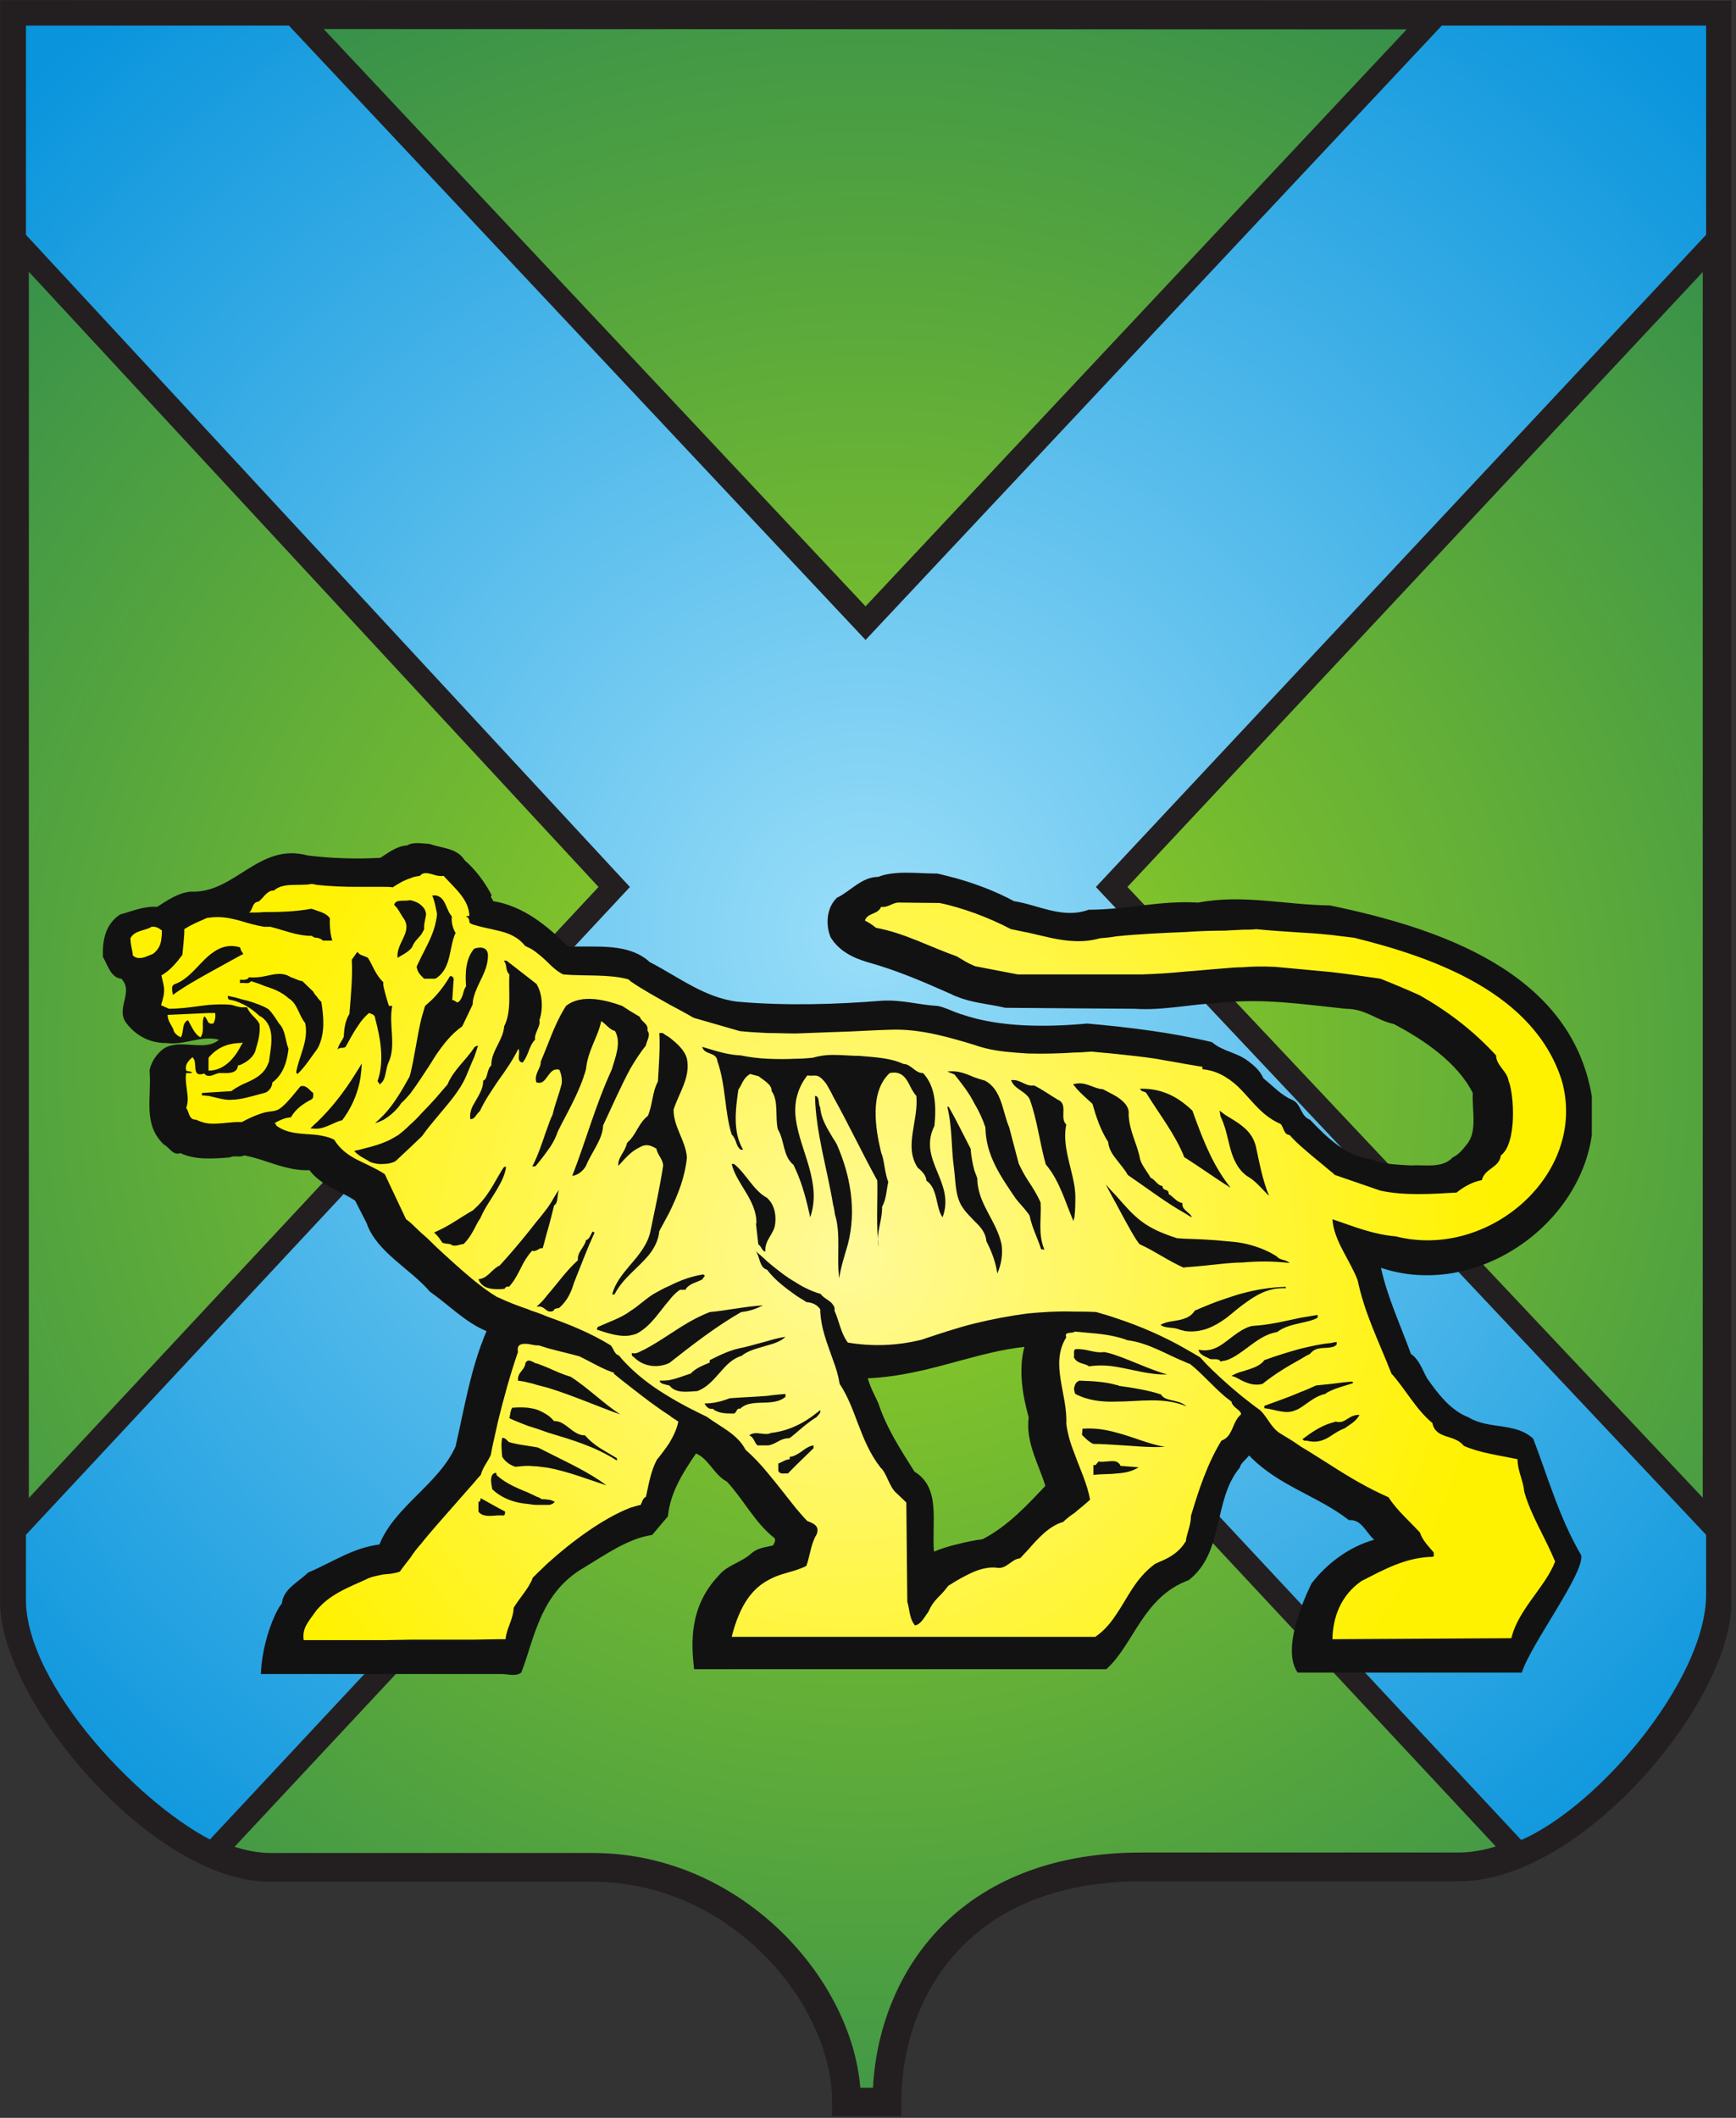 <?xml version="1.0" encoding="UTF-8"?> <svg xmlns="http://www.w3.org/2000/svg" width="205" height="250" viewBox="0 0 205 250" fill="none"><rect x="0" y="0" width="205" height="250" fill="#333333" stroke="none"/><g clip-path="url(#clip0_1_5)"><path d="M1.707 189.006C1.707 200.021 19.018 220.426 31.947 220.426H70C87.088 220.426 99.961 235.491 99.961 248.137H104.737C104.737 235.32 112.949 220.371 134.815 220.371H172.251C185.85 220.371 202.772 200.021 202.772 189.006V1.77L1.707 1.709V189.006Z" fill="url(#paint0_radial_1_5)"></path><mask id="mask0_1_5" style="mask-type:luminance" maskUnits="userSpaceOnUse" x="-255" y="-580" width="715" height="1010"><path d="M-254.398 -579.908H459.058V429.723H-254.398V-579.908Z" fill="white"></path></mask><g mask="url(#mask0_1_5)"><path d="M1.707 189.014C1.707 200.029 19.019 220.434 31.947 220.434H70.002C87.089 220.434 99.961 235.499 99.961 248.145H104.739C104.739 235.327 112.949 220.378 134.815 220.378H172.252C185.851 220.378 202.773 200.029 202.773 189.014V1.779L1.707 1.717V189.014Z" stroke="#231F20" stroke-width="3.399" stroke-miterlimit="22.926"></path></g><path d="M169.668 1.661L102.208 73.554L34.701 1.661H1.707V28.247L72.53 104.698L1.707 180.636V188.84C1.707 199.691 15.983 214.585 25.092 218.801L102.208 136.228L179.276 218.801C188.942 215.263 202.827 199.183 202.827 188.224V180.636L131.271 104.698L202.827 28.247V1.661H169.668Z" fill="url(#paint1_radial_1_5)"></path><mask id="mask1_1_5" style="mask-type:luminance" maskUnits="userSpaceOnUse" x="-255" y="-580" width="715" height="1010"><path d="M-254.398 -579.908H459.058V429.723H-254.398V-579.908Z" fill="white"></path></mask><g mask="url(#mask1_1_5)"><path d="M179.277 218.805C188.943 215.267 202.829 199.188 202.829 188.228V180.64L131.272 104.703L202.829 28.252V1.664H169.668L102.21 73.558L34.702 1.664H1.707V28.252L72.531 104.703L1.707 180.64V188.846C1.707 199.695 15.983 214.589 25.093 218.805L102.21 136.232L179.277 218.805Z" stroke="#231F20" stroke-width="2.716" stroke-miterlimit="22.926"></path><path fill-rule="evenodd" clip-rule="evenodd" d="M112.935 117.622V103.681C112.202 103.51 111.468 103.284 110.686 103.119C108.438 103.119 105.621 102.721 103.716 103.51C101.75 103.51 100.453 105.197 98.823 105.983C97.589 107.163 97.471 109.185 98.09 110.651C99.104 112.282 100.734 113.071 102.42 113.571C106.073 114.586 109.111 115.936 112.427 117.396C112.593 117.505 112.763 117.56 112.935 117.622ZM54.867 101.543C53.968 100.083 52.166 100.138 50.761 99.63C49.863 99.575 48.794 99.35 48.068 99.802C46.888 99.857 45.874 100.645 44.921 101.261C42.051 101.423 39.172 101.329 36.319 100.981C30.527 99.405 27.718 105.531 22.488 105.251C20.973 105.421 19.794 106.265 18.553 107.053C16.984 106.937 15.634 107.559 14.173 107.952C12.426 109.131 12.089 110.987 12.151 112.954C12.768 114.023 13.105 115.428 14.339 115.539C15.859 117.17 13.551 119.082 14.961 120.823C16.14 122.339 17.765 123.127 19.623 123.127C21.871 123.407 23.727 122.173 25.861 122.736C24.175 124.195 21.364 122.564 19.396 123.743C18.514 124.36 17.894 125.284 17.655 126.334C17.936 129.59 16.812 132.681 19.341 135.099C20.02 135.435 20.411 136.45 21.309 136.115C22.995 136.957 25.298 136.785 27.156 136.622C27.773 136.341 28.279 136.676 28.841 136.394C31.372 136.842 33.735 138.246 36.544 138.136C37.95 139.993 40.192 140.557 41.939 141.734L43.289 144.374C44.469 147.807 48.459 149.769 50.761 152.469C53.009 154.045 54.977 156.122 57.452 157.136C55.6 161.461 54.867 166.074 53.798 170.742C51.83 175.177 46.601 177.822 44.805 182.318C41.658 182.709 39.185 184.456 36.374 185.636C35.249 186.76 33.454 187.543 33.283 189.29C32.44 190.242 30.918 194.012 30.808 197.61H59.138C60.097 197.61 60.885 197.945 61.556 197.439C63.078 193.615 63.695 188.11 68.919 185.074C71.447 183.552 74.203 181.586 77.012 181.195L78.87 179C79.152 176.191 80.611 173.888 82.188 171.578C83.702 172.202 84.32 174.113 85.84 174.896C87.808 177.034 89.158 179.734 91.345 181.475C91.742 181.756 91.406 182.148 91.29 182.429C90.392 182.654 89.439 182.709 88.706 183.388C87.527 184.456 85.895 184.732 84.881 185.972C81.344 189.681 81.625 194.012 81.961 197.041H112.935V182.318C112.031 182.524 111.146 182.806 110.289 183.161C110.009 179.618 111.132 175.629 107.986 173.716C106.355 171.132 104.668 168.549 103.716 165.621C103.264 164.669 102.757 163.711 102.475 162.702C106.245 162.531 109.672 161.633 112.935 160.735V119.528C112.202 119.246 111.523 118.911 110.742 118.746C108.548 118.63 106.581 118.012 104.216 118.123C98.713 118.575 92.695 118.746 87.02 118.239C83.141 117.732 80.105 115.312 76.732 113.571C74.203 111.268 70.494 111.83 67.067 111.72C64.538 109.185 61.722 106.937 58.239 106.374C58.184 106.095 57.793 105.867 58.068 105.703C57.341 104.242 56.161 102.667 54.867 101.543ZM112.935 119.528C113.155 119.589 113.381 119.698 113.607 119.754C118.049 121.275 123.499 121.275 128.392 120.823C133.45 121.275 138.397 121.893 143.114 123.016C144.354 124.086 145.87 124.195 147.165 125.093C147.953 125.655 148.796 126.334 149.187 127.287C150.311 128.186 151.326 129.309 152.56 129.816C153.683 130.268 153.519 131.729 154.698 132.181C156.776 134.374 159.023 136.505 161.949 136.842C163.354 137.464 164.985 137.464 166.555 137.574C168.302 137.464 170.269 137.972 171.559 136.622C172.292 136.279 172.799 135.608 173.245 135.044C174.485 133.531 173.807 130.995 173.917 129.029C172.12 125.436 168.131 122.736 164.588 120.878C162.511 120.432 161.272 119.082 158.914 119.082C154.026 118.575 149.022 117.787 143.902 118.403C140.586 118.52 137.439 119.308 133.956 119.082L118.72 118.966C116.869 118.52 114.786 118.403 112.935 117.622V103.681C115.293 104.354 117.542 105.197 119.735 106.374C122.654 106.826 125.465 108.512 128.555 107.39C132.997 107.39 137.047 106.265 141.489 106.547C146.774 105.531 151.832 106.826 157.056 106.881C169.481 109.465 185.501 114.53 187.975 129.425V133.976C186.459 144.826 174.143 153.368 163.072 149.659C163.861 153.202 165.376 156.404 166.618 159.831C167.569 160.454 167.961 161.687 168.522 162.702C169.817 164.553 171.333 166.519 173.415 167.308C175.774 168.767 178.982 167.869 181.058 169.837C182.801 174.395 184.151 179.227 186.735 183.613C187.015 185.856 180.778 194.067 179.709 197.439H153.237C150.874 194.122 155.425 185.917 154.869 186.925C156.776 184.456 159.42 182.545 162.284 181.756C161.325 180.968 160.771 179.282 159.305 179.453C155.541 176.527 150.929 175.403 147.501 171.805C147.11 172.311 146.432 172.818 146.432 173.209C143.176 177.089 144.636 183.216 140.365 186.534C134.964 188.501 133.901 194.122 130.64 197.041H112.935V182.318C113.998 182.038 115.067 181.811 116.026 181.701C119.056 180.125 121.31 177.651 123.443 175.403C122.654 172.818 121.085 170.235 121.476 167.308C120.749 164.723 120.242 161.687 120.969 158.994C118.274 159.274 115.684 160.002 112.935 160.735V119.528Z" fill="#131212"></path></g><path d="M49.752 103.223V106.876C50.032 107.102 50.259 107.438 50.314 107.891C50.259 108.507 50.032 109.014 50.087 109.685C49.989 109.898 49.876 110.104 49.752 110.303V112.948C50.424 111.598 51.212 110.248 51.494 108.672V107.328C51.384 106.766 51.267 106.26 51.042 105.697H51.494V103.339C51.086 103.227 50.68 103.066 50.304 103.066C50.108 103.061 49.916 103.116 49.752 103.223ZM49.581 103.394C49.191 103.449 48.792 103.504 48.457 103.675V106.26C48.909 106.369 49.41 106.541 49.752 106.876V103.223L49.581 103.394ZM51.494 105.697C52.673 105.978 52.617 107.328 53.35 108.171C53.289 108.959 53.461 109.521 53.796 110.137C53.008 111.769 53.35 114.298 51.494 115.478V117.5C52.11 116.827 52.673 116.039 53.125 115.251C53.35 115.142 53.516 115.362 53.577 115.532L53.405 118.062C53.544 118.039 53.656 118.114 53.759 118.188C53.903 118.294 54.029 118.398 54.194 118.232C54.757 117.67 54.639 116.937 55.037 116.43C54.921 114.916 54.976 113.175 55.989 111.99V109.179C55.819 109.125 55.654 109.069 55.482 108.959C55.372 108.787 55.482 108.28 55.037 108.225C55.106 108.118 55.199 108.125 55.285 108.13C55.337 108.134 55.386 108.137 55.427 108.117C55.372 106.149 53.687 104.854 52.392 103.394C52.11 103.449 51.775 103.394 51.494 103.339V105.697ZM46.381 104.744C46.044 104.689 45.647 104.689 45.312 104.689V116.546C45.483 117.287 45.689 118.019 45.929 118.74H46.319C45.874 120.988 46.825 123.402 45.874 125.429C45.592 126.047 45.592 126.83 45.312 127.452V131.612C46.545 130.317 47.505 128.632 48.346 127.116C48.401 127 48.401 126.89 48.457 126.775V112.05C48.012 112.497 47.505 112.723 46.942 113.066C46.771 111.317 48.682 110.082 47.73 108.507C47.278 107.891 47.053 107.273 46.545 106.821C46.717 106.089 47.73 106.431 48.401 106.26H48.457V103.675C47.73 103.901 47.053 104.293 46.381 104.744ZM32.329 105.136C31.877 105.081 31.541 105.415 31.198 105.752V107.665C33.118 107.665 34.967 107.61 36.764 107.273C36.935 107.328 37.161 107.384 37.442 107.501V104.463C37.216 104.408 36.99 104.348 36.764 104.348C35.304 104.629 33.454 104.122 32.329 105.136ZM37.442 107.501C37.949 107.665 38.622 107.891 38.958 108.399C38.902 109.296 39.019 110.303 39.238 111.035H38.115C37.949 110.81 37.669 110.756 37.442 110.701V117.67C37.552 117.897 37.779 118.062 37.949 118.288C38.23 120.09 38.395 121.887 37.607 123.572C37.552 123.682 37.497 123.737 37.442 123.854V132.456C39.129 130.824 40.588 128.968 41.883 126.89L42.274 126.272V121.098C41.712 121.887 41.261 122.784 40.814 123.572C40.533 123.799 40.081 123.572 39.856 123.909C40.026 123.182 40.362 122.956 40.588 122.394C40.643 121.435 40.76 120.482 41.261 119.693C41.431 117.615 41.657 115.142 41.541 113.285L42.219 112.332C42.219 112.387 42.219 112.387 42.274 112.442V104.689C40.661 104.699 39.047 104.623 37.442 104.463V107.501ZM42.274 104.689V112.442C42.501 112.778 43.063 112.833 43.454 113.066C44.015 113.964 44.352 115.087 45.256 115.93C45.256 116.15 45.256 116.32 45.312 116.546V104.689H42.274ZM30.527 106.431C29.739 106.486 29.855 107.501 29.403 107.72C29.966 107.72 30.582 107.72 31.198 107.665V105.752C31.005 106.006 30.779 106.235 30.527 106.431ZM104.051 107.047C103.654 107.999 102.419 107.72 102.139 108.672C102.591 108.897 103.038 109.179 103.435 109.521C106.805 110.137 109.782 111.769 112.989 112.893C113.941 113.455 114.113 113.621 115.066 114.018V107.78C113.777 107.328 112.372 106.876 110.966 106.596L106.128 106.541C105.401 106.541 104.894 107.158 104.051 107.047ZM51.494 108.672C51.549 108.399 51.604 108.117 51.604 107.836C51.549 107.665 51.549 107.501 51.494 107.328V108.672ZM115.066 114.018C115.121 114.073 115.181 114.073 115.236 114.073L120.179 115.025H121.365V110.082C120.686 109.967 120.07 109.802 119.398 109.685C117.997 108.958 116.549 108.321 115.066 107.78V114.018ZM24.626 108.335V112.833C25.639 111.99 26.763 111.372 28.334 111.824L28.504 112.277V108.733C27.615 108.48 26.691 108.258 25.664 108.258C25.33 108.258 24.985 108.281 24.626 108.335ZM24.344 108.399C23.276 108.897 22.939 108.959 21.759 109.685C21.814 110.248 21.534 112.667 21.534 112.723C20.861 113.621 20.073 114.58 19.059 115.142C19.34 116.493 19.621 116.773 19.059 118.514V118.68L19.958 119.077C21.589 119.077 23.11 118.795 24.626 118.625V114.861C23.221 115.65 21.814 116.43 20.409 117.445C20.409 117.109 20.073 116.32 20.691 116.15C22.266 115.587 23.331 113.964 24.626 112.833V108.335C24.571 108.335 24.453 108.335 24.344 108.399ZM28.504 112.277L28.559 112.332L28.73 112.612C28.667 112.67 28.588 112.708 28.504 112.723V115.65C28.84 115.704 29.238 115.65 29.403 115.362C30.021 115.423 30.643 115.362 31.198 115.251V109.405C30.245 109.24 29.403 109.014 28.504 108.733V112.277ZM55.989 111.99C56.777 111.714 57.621 111.824 57.621 112.778C57.621 114.635 56.441 115.93 55.989 117.555V123.627C56.161 123.572 56.271 123.402 56.441 123.457C56.271 123.964 56.161 124.36 55.989 124.807V130.263C56.441 129.42 57.059 128.632 57.059 127.562C57.621 127.397 57.45 126.272 58.012 125.766C58.012 124.807 58.409 124.079 58.8 123.291V109.857C57.902 109.63 56.888 109.46 55.989 109.179V111.99ZM17.881 109.405C17.264 109.857 15.858 109.802 15.406 110.756C15.406 111.543 15.633 112.16 15.687 112.723H15.633C16.36 113.51 17.374 112.833 18.053 112.612C18.724 112.105 19.003 111.488 19.059 110.756V109.802C18.765 109.556 18.471 109.395 18.062 109.395C18.003 109.395 17.944 109.399 17.881 109.405ZM31.198 109.405V115.251C32.268 115.025 33.336 114.69 34.351 115.362C34.797 115.478 35.194 115.759 35.701 115.814L36.99 117.054C37.108 117.281 37.261 117.489 37.442 117.67V110.701C37.216 110.701 36.99 110.646 36.824 110.474C35.022 110.474 33.563 109.802 31.932 109.405H31.198ZM146.657 109.748V114.183C147.952 114.073 149.186 114.073 150.536 114.128C151.549 114.237 152.559 114.298 153.572 114.408V110.082C151.831 109.967 150.084 109.857 148.343 109.685C147.782 109.748 147.219 109.748 146.657 109.748ZM144.689 109.857V114.298C145.367 114.237 145.984 114.183 146.657 114.183V109.748C145.984 109.802 145.367 109.802 144.689 109.857ZM19.059 109.802V110.756C19.114 110.474 19.114 110.137 19.114 109.802H19.059ZM139.967 110.022V114.69C141.543 114.58 143.114 114.409 144.689 114.298V109.857C143.114 109.857 141.543 109.912 139.967 110.022ZM58.8 123.291C59.137 122.614 59.479 121.942 59.534 121.153C60.432 119.412 60.04 117.054 60.15 115.025C59.644 114.58 59.924 113.847 59.479 113.4H59.814L62.343 115.362V111.824C62.228 111.77 62.114 111.713 62.002 111.653C61.165 110.589 60.04 110.137 58.8 109.857V123.291ZM131.817 110.529V115.025H134.853C136.561 114.972 138.267 114.861 139.967 114.69V110.022C137.272 110.137 134.519 110.248 131.817 110.529ZM153.572 114.408L157.171 114.744V110.364C155.974 110.237 154.774 110.144 153.572 110.082V114.408ZM121.365 115.025H126.876V111.091C125.018 111.035 123.161 110.474 121.365 110.082V115.025ZM48.682 111.769C48.622 111.874 48.546 111.969 48.457 112.05V126.775C48.964 124.697 49.246 122.394 49.752 120.255V115.198C49.471 114.916 49.3 114.635 49.191 114.128C49.355 113.737 49.581 113.34 49.752 112.948V110.303C49.355 110.81 48.909 111.146 48.682 111.769ZM157.171 114.744C159.138 114.97 161.106 115.251 163.019 115.532C164.587 116.153 166.14 116.809 167.678 117.5C171.105 119.467 173.977 121.661 176.671 124.586C176.671 125.766 177.968 126.438 178.138 127.562C178.809 129.193 179.145 134.984 177.234 136.389C177.068 137.848 175.327 137.903 174.99 139.309C173.977 139.48 172.907 140.043 172.009 140.776C169.2 140.941 165.828 141.166 163.019 140.551L157.617 138.692C157.506 138.582 157.342 138.411 157.171 138.302V158.536C157.397 158.481 157.617 158.426 157.843 158.426V158.7C157.678 158.927 157.451 158.988 157.171 159.043V163.367C158.014 163.258 158.857 163.142 159.701 163.087C159.701 163.142 159.756 163.197 159.811 163.258C159.021 163.54 158.014 163.761 157.171 164.157V167.98C157.397 167.926 157.562 167.864 157.733 167.809C158.383 167.994 158.759 167.72 159.194 167.444C159.546 167.221 159.937 166.998 160.543 167.021C160.092 167.809 159.584 168.034 158.801 168.598C158.179 168.824 157.678 169.159 157.171 169.495V172.977C159.364 174.389 161.551 175.678 163.971 176.747C164.923 178.262 166.498 179.612 167.678 180.907C167.96 181.806 168.693 182.538 169.31 183.266C169.255 183.436 169.425 183.663 169.2 183.773C165.992 183.828 163.408 185.294 160.769 186.638C158.405 188.269 157.397 190.799 157.342 193.499L178.474 193.383C179.261 190.011 182.463 187.372 183.643 184.334C182.408 181.354 180.777 178.886 179.988 176.069C179.878 174.725 179.2 173.655 179.2 172.251C177.068 171.799 174.765 171.517 172.852 170.674C171.783 169.269 169.536 169.947 169.145 167.98C167.177 166.349 165.938 163.931 164.306 162.135C162.791 158.255 161.161 155.108 160.317 151.113C159.364 148.639 157.506 146.45 157.342 143.923C159.811 144.759 162.113 145.718 164.812 145.943C175.834 148.755 187.522 138.521 184.431 127.562C181.174 117.274 169.481 113.066 159.926 110.701C159.021 110.589 158.124 110.474 157.171 110.364V114.744ZM129.905 110.756C128.92 111.032 127.897 111.145 126.876 111.091V115.025H131.817V110.529C131.201 110.646 130.583 110.701 129.905 110.756ZM62.343 115.362L63.35 116.15C63.413 116.211 63.413 116.211 63.413 116.266V112.497C63.077 112.215 62.734 111.99 62.343 111.824V115.362ZM63.413 116.266C64.084 117.389 64.139 119.187 63.694 120.427C63.804 120.873 63.577 121.27 63.413 121.661V126.664C63.577 126.212 63.859 125.877 63.859 125.314C64.139 124.641 64.42 123.964 64.702 123.236V113.621C64.311 113.23 63.859 112.833 63.413 112.497V116.266ZM24.626 114.861V118.625C25.523 118.569 26.428 118.514 27.38 118.625C27.716 118.74 28.108 118.85 28.504 118.905V118.459C28.053 118.232 27.545 118.062 27.043 118.007C26.873 117.835 26.873 117.67 26.928 117.555C27.434 117.67 27.998 117.78 28.504 117.952V116.039H28.334V115.65H28.504V112.723C27.209 113.455 25.921 114.128 24.626 114.861ZM64.702 123.236C65.319 121.661 65.942 120.145 66.84 118.74C68.697 117.274 71.562 118.062 73.468 118.74L74.428 119.357V115.814C74.373 115.703 74.257 115.65 74.147 115.587C71.788 114.97 69.034 115.251 66.503 115.025C65.825 114.69 65.264 114.183 64.702 113.621V123.236ZM49.752 120.255C49.917 119.748 50.032 119.242 50.198 118.74C50.651 118.343 51.102 117.952 51.494 117.5V115.478C51.439 115.478 51.439 115.532 51.384 115.532H50.087L49.752 115.198V120.255ZM74.428 119.357L75.552 120.03C75.723 120.647 76.621 120.818 76.449 121.661C76.901 122.168 76.34 122.9 76.278 123.402C75.606 124.245 74.989 125.204 74.428 126.157V134.533C75.216 133.633 75.497 132.511 76.504 131.722C77.067 130.426 77.012 128.913 77.689 127.678C77.799 125.766 77.971 123.572 77.855 121.942H78.252C78.477 122.113 78.753 122.277 79.039 122.448V118.569C77.464 117.67 75.887 116.827 74.428 115.814V119.357ZM28.901 116.043C28.764 116.033 28.625 116.024 28.504 116.039V117.952C29.431 118.156 30.334 118.457 31.198 118.85V116.375C30.698 116.15 30.136 115.985 29.629 115.814C29.511 116.087 29.207 116.066 28.901 116.043ZM31.198 118.85C31.371 118.96 31.541 119.021 31.705 119.132C32.157 119.583 32.439 120.03 32.947 120.818C33.734 121.605 33.672 122.839 34.069 123.799C33.899 125.314 33.454 126.83 32.157 127.788C32.157 128.295 31.767 128.802 31.371 128.968C31.316 128.968 31.261 129.022 31.198 129.022V131.331C32.884 130.934 32.665 131.722 35.474 128.24C36.202 128.015 36.544 128.741 36.99 129.022C36.99 129.248 37.045 129.584 36.824 129.754C35.866 130.263 34.967 130.824 34.351 131.894C33.617 131.948 33.056 132.229 32.439 132.566C32.533 132.664 32.609 132.778 32.665 132.902C34.069 133.915 35.756 133.8 37.442 133.97V133.237C37.161 133.237 36.935 133.237 36.654 133.183C36.935 132.956 37.161 132.674 37.442 132.456V123.854C36.764 124.752 35.983 125.992 35.138 126.775L34.967 126.609C35.304 124.641 36.484 122.839 36.036 120.762C35.249 119.803 35.138 118.459 34.069 117.835C33.281 117.109 32.268 116.712 31.198 116.375V118.85ZM55.819 118.569L54.585 121.153C53.289 122.057 52.392 123.236 51.494 124.525V129.584C51.945 129.084 52.392 128.522 52.844 128.015C53.577 126.272 54.976 125.204 55.989 123.682V117.555C55.88 117.882 55.822 118.224 55.819 118.569ZM28.504 118.905H29.177C29.573 119.864 30.245 120.09 30.643 120.873C30.752 122.057 30.472 122.956 30.19 123.909C30.021 124.697 29.238 125.314 28.504 125.65V128.07C29.518 127.618 30.527 127.227 31.198 126.383V120.31C31.037 120.15 30.849 120.017 30.643 119.92C29.966 119.302 29.293 118.795 28.504 118.459V118.905ZM19.003 118.68H19.059V118.514C19.059 118.569 19.059 118.624 19.003 118.68ZM79.039 122.448C79.878 123.12 80.836 123.909 81.117 124.977C81.57 127.172 80.164 129.022 79.541 130.989C79.541 133.072 80.946 134.587 81.117 136.617C80.891 138.973 80.048 141.051 79.039 143.134V151.791C80.273 151.168 81.57 150.668 83.03 150.441C83.475 150.605 82.975 150.777 82.975 151.003C82.296 151.393 81.343 151.511 80.946 152.237C80.848 152.265 80.73 152.256 80.614 152.25C80.462 152.242 80.312 152.234 80.218 152.298C79.77 152.632 79.373 153.029 79.039 153.477V157.522C80.5 156.568 81.96 155.61 83.811 154.882C85.778 154.711 88.032 154.205 90.111 154.095C89.268 154.49 88.595 154.766 87.525 154.882C84.661 156.513 81.734 158.763 79.039 160.895V162.915C79.878 162.751 80.721 162.415 81.569 162.135C82.132 161.517 83.03 161.175 83.811 160.84V160.558C85.161 159.886 86.285 159.324 87.862 159.043C88.816 158.817 89.72 158.536 90.618 158.309V149.934C90.618 149.879 90.618 149.879 90.563 149.879C89.653 149.627 89.741 148.29 89.24 147.69L89.041 147.515C89.117 147.562 89.184 147.622 89.24 147.69C89.692 148.084 90.175 148.484 90.618 148.925V146.506C90.445 146.898 90.336 147.295 90.391 147.741C89.945 147.686 89.945 147.123 89.548 146.898L89.268 144.423H89.323C89.377 141.673 86.963 139.761 86.402 137.397H86.682C88.143 138.582 88.931 140.489 90.563 141.393C90.618 141.393 90.618 141.448 90.618 141.448V127.843C90.336 127.562 89.945 127.337 89.603 127.055L88.595 126.775C87.752 127.227 87.636 128.015 87.19 128.632C86.854 130.989 86.512 133.633 87.752 135.713H87.47C86.854 135.265 87.018 134.533 86.402 133.915C85.558 131.276 85.723 128.125 84.715 125.259C84.6 124.134 83.194 124.586 82.914 123.572C84.434 124.025 85.895 124.525 87.47 124.586C88.508 124.798 89.56 124.929 90.618 124.977V121.942C89.548 121.887 88.423 121.832 87.355 121.715L81.905 120.145C80.946 119.583 79.993 119.077 79.039 118.569V122.448ZM42.274 121.098V126.272L42.726 125.54C42.671 126.609 42.556 127.562 42.274 128.522V135.767C43.289 135.492 44.352 135.265 45.312 134.869V132.174C44.974 132.34 44.639 132.511 44.297 132.566C44.639 132.284 44.974 131.948 45.312 131.612V127.452C45.201 127.678 45.03 127.843 44.859 128.015L44.579 127.618C45.427 125.314 44.919 122.504 44.297 120.2C44.297 119.803 43.906 119.693 43.569 119.583C43.063 120.019 42.626 120.53 42.274 121.098ZM24.626 119.583V120.707C24.735 120.818 24.907 120.873 25.187 120.818C25.414 120.482 25.469 119.975 25.414 119.583H24.626ZM19.793 119.803C19.793 120.482 20.239 120.988 20.464 121.489C20.519 121.942 20.971 122.277 21.363 122.448C21.759 121.715 21.424 120.762 22.206 120.427C22.603 121.098 22.939 122.057 23.672 122.448C24.235 121.715 23.727 120.647 24.119 119.975C24.399 120.145 24.453 120.482 24.626 120.707V119.583L19.793 119.803ZM31.198 126.383C31.425 126.102 31.595 125.766 31.767 125.314C31.932 123.799 32.548 121.605 31.198 120.31V126.383ZM69.197 126.212C68.471 128.857 67.067 131.16 65.887 133.524C65.615 134.331 65.215 135.088 64.702 135.767V142.516C64.757 142.456 64.757 142.401 64.812 142.346C65.264 141.728 65.545 140.996 66.052 140.433C65.716 140.996 65.997 141.949 65.434 142.291C65.208 143.189 64.983 144.142 64.702 145.102V152.798C65.826 151.511 66.785 150.105 68.245 148.755C68.135 147.801 69.034 147.234 69.197 146.391C69.649 146.28 69.76 145.663 69.985 145.382L70.212 145.492C69.315 147.46 68.581 149.427 67.793 151.393C67.457 152.518 67.005 153.532 66.052 154.375C65.826 154.49 65.49 154.375 65.379 154.711C65.28 154.775 65.166 154.814 65.048 154.824C64.929 154.833 64.811 154.814 64.702 154.766V155.445C67.231 156.343 69.76 157.357 72.124 158.817C72.46 159.208 72.57 159.886 73.078 159.995C73.468 160.503 73.976 161.01 74.428 161.455V157.638C73.133 157.857 71.727 157.357 70.492 156.96C70.492 156.734 70.603 156.568 70.774 156.568C71.727 156.116 73.413 155.555 74.428 154.766V150.386C73.695 151.113 73.022 151.9 72.57 152.798H72.29C72.632 151.448 73.53 150.386 74.428 149.316V136.164C73.921 136.617 73.468 137.116 73.022 137.623C72.912 136.617 73.865 135.938 74.037 134.924L74.428 134.533V126.157C73.248 128.35 72.235 130.709 71.22 132.847C71.165 134.533 69.821 136.047 69.197 137.623C68.862 138.24 68.19 138.749 67.574 138.803C69.142 134.813 70.322 130.426 72.235 126.272C72.632 124.867 73.413 123.12 72.632 121.715C71.898 121.489 71.617 120.928 70.999 120.537C70.603 122.448 69.424 123.964 69.197 126.212ZM105.23 121.55C103.038 121.605 100.733 121.777 98.375 121.832V124.525C99.445 124.525 100.562 124.642 101.522 124.642C103.317 124.807 105.12 124.867 106.689 125.595C107.588 125.595 108.096 126.72 108.999 126.664C110.514 128.295 110.569 130.653 110.344 132.902C108.321 136.951 112.873 139.535 111.303 143.696C110.459 142.516 110.796 140.323 109.391 139.364C109.391 138.803 108.883 138.24 108.376 137.848C106.689 135.321 108.491 132.34 108.211 129.365C107.196 128.295 107.196 126.272 105.066 126.664C102.646 128.913 103.378 133.237 104.051 136.047C104.442 136.951 104.442 138.357 104.894 139.535C104.669 140.489 104.669 141.558 104.161 142.456C104.205 143.754 103.683 145.018 103.665 146.242C103.693 146.561 103.726 146.874 103.769 147.178C103.689 146.869 103.661 146.557 103.665 146.242C103.486 144.097 103.647 141.669 103.599 139.364C101.633 135.767 100.227 132.737 98.375 129.42V134.367C98.54 134.587 98.658 134.813 98.822 135.094C100.398 138.692 101.185 142.798 100.117 146.898C99.719 148.303 99.274 149.598 99.103 150.893C98.767 148.529 99.328 145.663 98.594 143.36C98.54 142.964 98.486 142.571 98.375 142.176V154.04C98.54 154.26 98.594 154.43 98.54 154.711C99.103 155.951 99.274 157.357 100.117 158.481C103.013 158.975 105.979 158.86 108.828 158.145C111.021 157.413 113.043 156.734 115.066 156.233V144.142C114.62 143.641 114.113 143.189 113.777 142.682C112.763 141.332 112.873 139.535 112.653 137.903C112.31 135.492 112.482 133.183 111.864 130.653H112.029C112.873 132.114 113.716 133.86 114.62 135.602C114.675 136.444 114.845 137.343 115.066 138.185V130.263C114.448 129.022 113.605 127.959 112.709 126.83L111.864 126.493C113.153 126.327 114.113 126.775 115.066 127.172V123.346C112.093 122.447 108.967 121.541 105.787 121.541C105.602 121.541 105.416 121.543 105.23 121.55ZM63.186 122.73C62.789 123.12 62.57 123.682 62.343 124.3V145.492C62.679 145.046 63.077 144.593 63.413 144.142V137.459C63.35 137.514 63.295 137.623 63.186 137.685H62.85C63.077 137.288 63.24 136.896 63.413 136.499V127.788H63.35C63.186 127.337 63.295 127 63.413 126.664V121.661C63.295 121.996 63.131 122.277 63.186 122.73ZM93.99 121.996V124.977C94.661 124.977 95.279 124.922 95.957 124.867C96.742 124.635 97.556 124.52 98.375 124.525V121.832L93.99 121.996ZM90.618 124.977C91.741 125.032 92.866 125.032 93.99 124.977V121.996C92.865 121.996 91.741 121.942 90.618 121.942V124.977ZM28.504 123.12V123.346C28.573 123.261 28.628 123.166 28.669 123.065C28.614 123.065 28.559 123.065 28.504 123.12ZM24.626 124.867V126.383C26.537 126.383 27.771 124.807 28.504 123.346V123.12C26.983 123.12 25.639 123.627 24.626 124.867ZM115.066 127.172C115.518 127.337 115.909 127.452 116.306 127.562C118.329 128.632 118.384 131.276 119.172 133.072L120.295 137.343C120.631 138.075 120.968 138.692 121.365 139.309V129.42C120.748 128.687 119.734 128.467 119.398 127.507C120.179 127.397 120.686 127.843 121.365 128.07V124.36C119.624 124.245 117.932 124.134 116.361 123.737C115.964 123.627 115.518 123.518 115.066 123.346V127.172ZM58.8 127.618V138.918C59.027 138.521 59.252 138.13 59.534 137.74H59.759C59.644 138.638 59.252 139.425 58.8 140.208V149.488C58.855 149.427 58.91 149.427 58.971 149.427C60.138 148.152 61.262 146.84 62.343 145.492V124.3C62.172 124.697 62.002 125.088 61.72 125.429C60.884 125.314 61.502 124.3 61.22 123.799C60.547 125.149 59.699 126.383 58.8 127.618ZM126.876 124.245V127.959C128.22 127.618 129.117 128.522 130.248 128.577C130.638 128.802 131.256 129.084 131.817 129.42V124.415C130.803 124.3 129.851 124.245 128.897 124.134C128.22 124.189 127.548 124.245 126.876 124.245ZM121.365 124.36V128.07C121.59 128.125 121.811 128.18 122.091 128.125C123.051 128.577 123.949 129.248 124.903 129.81C126.198 130.317 125.074 132.004 125.916 132.737C125.409 135.149 126.479 137.569 126.876 139.987V128.18C126.759 128.125 126.759 128.015 126.759 127.959H126.876V124.245C125.041 124.368 123.203 124.406 121.365 124.36ZM131.817 129.42C132.605 129.927 133.394 130.597 133.278 131.558C133.338 133.524 134.346 135.149 134.627 136.836C134.853 137.623 135.525 138.357 135.868 139.028C136.376 139.198 136.709 139.987 137.272 139.987C137.272 140.66 138.055 140.263 138 140.941C138.562 141.276 139.014 141.949 139.632 142.01C139.576 142.401 139.747 142.627 139.967 142.853V136.671C139.912 136.671 139.912 136.617 139.857 136.617C138.787 133.915 136.991 131.667 135.36 129.022C135.189 128.802 134.737 128.913 134.627 128.522C136.709 128.467 138.452 129.139 139.967 130.372V125.595C138.843 125.374 137.664 125.204 136.484 124.977C135.025 124.752 133.394 124.586 131.817 124.415V129.42ZM49.752 127.227V131.442C50.369 130.824 50.932 130.208 51.494 129.584V124.525C50.934 125.439 50.353 126.34 49.752 127.227ZM55.037 127.055C54.249 128.857 52.844 130.372 51.494 132.004V145.382C53.07 144.703 54.303 143.751 55.879 142.853C55.879 142.853 55.934 142.798 55.989 142.737V131.948C55.868 132.058 55.709 132.118 55.544 132.114C55.427 131.442 55.654 130.824 55.989 130.263V124.807C55.654 125.54 55.372 126.272 55.037 127.055ZM21.986 126.383C22.206 126.493 22.487 126.438 22.713 126.609C22.487 126.72 22.266 126.664 21.986 126.664C21.759 128.125 22.487 129.529 21.986 130.77C22.377 131.331 22.266 132.174 23.166 132.174C23.623 132.406 24.117 132.557 24.626 132.621V129.365C24.344 129.365 24.119 129.304 23.837 129.304V129.022L24.626 128.968V127C24.453 127 24.289 126.945 24.119 126.72C22.487 127.282 23.446 125.314 22.713 124.807C22.206 125.259 21.814 125.711 21.986 126.383ZM139.967 130.372C140.262 130.6 140.543 130.845 140.81 131.105C141.825 133.915 142.894 136.836 144.689 139.364V133.237C144.524 132.737 144.354 132.229 144.127 131.777L144.017 131.105C144.237 131.276 144.464 131.442 144.689 131.612V127.116C143.869 126.616 142.946 126.307 141.989 126.212V125.932C141.318 125.821 140.639 125.711 139.967 125.595V130.372ZM28.108 125.766C27.998 126.83 26.818 126.664 25.975 126.664C25.523 126.664 25.077 127.055 24.626 127V128.968L27.325 128.802C27.661 128.522 28.108 128.295 28.504 128.07V125.65C28.382 125.716 28.247 125.756 28.108 125.766ZM64.702 127V132.956C64.872 132.456 65.042 132.004 65.264 131.558C65.545 130.263 65.997 129.304 66.333 127.898C66.388 127.337 66.278 126.775 66.052 126.272C65.96 126.248 65.866 126.236 65.772 126.235C65.279 126.235 64.992 126.615 64.702 127ZM93.99 129.981V132.174C94.496 135.884 97.081 139.646 95.675 143.696C95.279 141.839 94.776 139.871 93.99 138.13V151.393C94.892 151.982 95.876 152.437 96.909 152.743C97.308 153.306 98.089 153.532 98.375 154.04V142.176C97.642 137.794 96.347 133.744 96.237 129.365C96.855 129.42 96.575 130.317 96.855 130.709C96.971 132.114 97.642 133.127 98.375 134.367V129.42C98.15 128.913 97.87 128.467 97.588 127.959C96.81 126.932 96.507 126.953 96.011 126.976C95.825 126.983 95.613 126.992 95.34 126.945C94.639 127.826 94.174 128.871 93.99 129.981ZM63.413 127.788V136.499C63.914 135.321 64.256 134.142 64.702 132.956V127C64.365 127.452 64.084 127.959 63.413 127.788ZM144.689 131.612C145.307 132.004 146.04 132.395 146.657 132.902V128.741C146.081 128.11 145.418 127.563 144.689 127.116V131.612ZM48.457 129.084V132.737C48.909 132.34 49.355 131.894 49.752 131.442V127.227C49.338 127.858 48.907 128.478 48.457 129.084ZM56.668 131.16C56.386 131.386 56.216 131.722 55.989 131.948V142.737C57.284 141.613 58.067 140.208 58.8 138.918V127.618C58.012 128.802 57.229 129.927 56.668 131.16ZM90.618 141.448C91.515 142.236 91.741 143.696 91.46 144.875C91.289 145.437 90.898 145.943 90.618 146.506V148.925C91.686 149.824 92.81 150.723 93.99 151.393V138.13C93.879 137.903 93.818 137.74 93.708 137.514C92.413 136.444 92.693 134.704 91.85 133.299C91.515 131.894 91.967 129.981 91.125 128.802C91.125 128.405 90.898 128.07 90.618 127.843V141.448ZM126.876 139.987C126.931 140.378 126.986 140.83 126.986 141.276C126.986 141.949 126.986 142.853 126.876 143.696V154.827C127.713 154.827 128.554 154.827 129.459 154.882C130.248 155.108 131.029 155.335 131.817 155.61V142.121C131.029 140.715 130.467 139.591 130.583 139.816C131.029 140.323 131.427 140.776 131.817 141.166V136.836C131.31 136.219 130.92 135.547 130.864 134.813C129.965 133.408 129.459 131.894 129.008 130.317C129.008 130.263 127.322 128.857 126.876 128.18V139.987ZM40.417 132.229C39.465 132.456 38.511 133.183 37.442 133.237V133.97C38.115 134.081 38.792 134.196 39.465 134.533C40.136 135.658 41.151 136.389 42.274 136.951V136.274C42.109 136.164 41.938 135.992 41.829 135.884C41.967 135.813 42.119 135.772 42.274 135.767V128.522C41.885 129.86 41.256 131.116 40.417 132.229ZM146.657 132.902C147.39 133.463 148.007 134.196 148.288 135.265C148.685 137.062 149.077 139.309 149.865 141.166C149.077 140.433 148.398 139.535 147.5 138.973C147.164 138.803 146.883 138.521 146.657 138.302V146.732C148.116 147.013 149.522 147.515 150.762 148.303C151.154 148.81 151.831 148.639 152.277 149.091C150.426 148.865 148.57 148.865 146.657 149.036V152.688C148.288 152.237 150.029 151.956 151.831 151.9V152.072C149.693 151.955 148.178 152.97 146.657 154.095V157.016C147.054 156.795 147.5 156.568 147.952 156.513C149.919 156.398 151.715 155.951 153.572 155.555V135.265C153.121 134.869 152.674 134.422 152.277 133.97C151.605 133.97 151.605 133.072 151.215 132.674C149.132 131.777 148.007 130.145 146.657 128.741V132.902ZM28.504 129.7V132.456H28.559C29.8 131.777 30.643 131.497 31.198 131.331V129.022C30.3 129.248 29.403 129.529 28.504 129.7ZM47.387 130.208C46.942 130.934 46.154 131.667 45.312 132.174V134.869C45.929 134.649 46.491 134.307 47.053 133.97C47.559 133.579 48.012 133.183 48.457 132.737V129.084C48.121 129.475 47.786 129.865 47.387 130.208ZM24.626 132.621C25.281 132.683 25.986 132.614 26.689 132.548C27.308 132.487 27.926 132.428 28.504 132.456V129.7C28.168 129.754 27.826 129.81 27.491 129.81C26.648 129.927 25.639 129.584 24.626 129.365V132.621ZM121.365 139.309C121.926 140.153 122.433 140.941 122.88 141.949C122.996 143.807 122.543 145.663 123.331 147.515L122.94 147.46C122.543 146.17 121.871 144.93 121.59 143.526C121.53 143.416 121.475 143.298 121.365 143.189V155.048C123.106 154.882 124.903 154.766 126.876 154.827V143.696C126.815 143.807 126.815 143.978 126.759 144.142C125.806 141.949 125.129 139.364 123.497 137.459C122.77 134.924 122.488 132.174 121.59 129.754C121.53 129.638 121.475 129.529 121.365 129.42V139.309ZM93.99 129.981V132.174C93.879 131.447 93.879 130.708 93.99 129.981ZM115.066 138.185C115.181 138.466 115.291 138.803 115.408 139.083C115.408 142.065 117.656 144.032 118.274 146.898C118.428 148.067 118.252 149.256 117.766 150.331C117.596 149.036 117.089 147.686 116.471 146.506C116.416 145.548 115.799 144.82 115.066 144.142V156.233C117.149 155.725 119.172 155.335 121.365 155.048V143.189C120.968 142.627 120.35 142.01 119.959 141.503C118.158 138.858 116.416 136.389 116.361 133.072C116.025 132.058 115.573 131.105 115.066 130.263V138.185ZM49.862 134.081L49.752 134.196V145.548C50.369 146.054 50.932 146.616 51.494 147.178V145.718C51.439 145.663 51.328 145.548 51.267 145.492C51.328 145.437 51.439 145.437 51.494 145.382V132.004C50.932 132.674 50.369 133.353 49.862 134.081ZM144.689 139.364C144.915 139.646 145.086 139.926 145.307 140.208C145.086 140.098 144.915 139.926 144.689 139.816V146.506C145.367 146.561 146.04 146.616 146.657 146.732V138.302C145.367 136.896 145.197 134.984 144.689 133.237V139.364ZM48.457 135.431V144.314C48.909 144.759 49.355 145.155 49.752 145.548V134.196L48.457 135.431ZM75.887 135.265C75.38 135.492 74.88 135.767 74.428 136.164V149.316C75.497 148.082 76.566 146.787 76.847 145.155C77.355 142.682 77.91 140.208 78.306 137.623C78.306 136.836 77.628 136.335 77.519 135.602C77.183 135.393 76.785 135.183 76.349 135.183C76.191 135.183 76.035 135.211 75.887 135.265ZM153.572 155.555C154.245 155.445 154.922 155.335 155.595 155.218V155.555C154.978 155.891 154.3 156.006 153.572 156.177V159.208C154.752 158.927 155.931 158.645 157.171 158.536V138.302C155.992 137.288 154.752 136.335 153.572 135.265V155.555ZM46.717 137.062C46.319 137.288 45.819 137.397 45.312 137.397V138.521C45.367 138.582 45.367 138.582 45.427 138.582L47.95 143.923C48.121 144.032 48.292 144.203 48.457 144.314V135.431L46.717 137.062ZM63.413 137.459V144.142C63.859 143.641 64.256 143.079 64.702 142.516V135.767C64.311 136.335 63.859 136.896 63.413 137.459ZM42.274 136.951C43.289 137.459 44.352 137.903 45.312 138.521V137.397C44.749 137.459 44.187 137.343 43.735 137.178C43.233 136.836 42.671 136.617 42.274 136.274V136.951ZM139.967 142.853C140.248 143.134 140.584 143.298 140.755 143.696C140.475 143.58 140.248 143.416 139.967 143.244V146.225C141.543 146.28 143.114 146.335 144.689 146.506V139.816C143.059 138.749 141.714 137.794 139.967 136.671V142.853ZM131.817 141.166C134.119 143.807 135.134 144.93 139.014 146.17C139.35 146.17 139.632 146.225 139.967 146.225V143.244C137.664 141.949 135.47 140.263 133.169 138.692C132.887 138.13 132.324 137.514 131.817 136.836V141.166ZM56.722 143.807C56.441 144.203 56.216 144.648 55.989 145.102V151.168C56.777 151.791 57.621 152.463 58.573 153.025C58.635 153.08 58.745 153.141 58.8 153.141V152.182C57.847 152.182 56.888 152.018 56.497 151.003C57.566 150.893 57.902 150.05 58.8 149.488V140.208C58.129 141.393 57.229 142.571 56.722 143.807ZM131.817 155.61C134.573 156.513 137.437 157.748 139.967 159.208V157.131C139.747 157.076 139.521 157.016 139.295 156.96C138.617 156.624 137.61 156.85 137.046 156.398C137.829 155.891 139.014 156.006 139.967 155.61V149.598C139.912 149.598 139.857 149.598 139.802 149.653C138 148.865 136.376 147.686 134.627 146.898C134.292 146.732 132.887 144.142 131.817 142.121V155.61ZM77.855 145.327C77.628 147.575 75.949 148.865 74.428 150.386V154.766C75.271 154.26 76.34 153.251 77.182 152.743C77.799 152.408 78.361 152.072 79.039 151.791V143.134L77.855 145.327ZM64.084 147.35C63.804 147.295 63.638 147.46 63.413 147.575V154.205C63.914 153.758 64.311 153.306 64.702 152.798V145.102C64.475 145.834 64.311 146.616 64.084 147.35ZM54.757 146.843C54.303 146.898 53.913 147.123 53.405 147.013C53.18 146.732 52.562 146.898 52.227 146.677C52 146.335 51.775 145.998 51.494 145.718V147.178C52.955 148.529 54.42 149.879 55.989 151.168V145.102C55.654 145.718 55.318 146.28 54.757 146.843ZM62.85 147.63C62.666 147.823 62.496 148.03 62.343 148.248V154.546C62.679 154.711 63.077 154.827 63.413 154.938V154.26H63.35C63.413 154.26 63.413 154.26 63.413 154.205V147.575C63.24 147.63 63.077 147.741 62.85 147.63ZM60.095 151.9C59.814 151.791 59.644 152.018 59.589 152.127C59.307 152.182 59.081 152.182 58.8 152.182V153.141C59.952 153.681 61.135 154.149 62.343 154.546V148.248C61.502 149.371 61.165 150.777 60.095 151.9ZM144.689 149.146V153.306C145.367 153.08 145.984 152.86 146.657 152.688V149.036C145.984 149.036 145.367 149.091 144.689 149.146ZM139.967 149.598V155.61C140.419 155.445 140.81 155.163 141.091 154.711C142.277 154.205 143.454 153.703 144.689 153.306V149.146C143.114 149.316 141.543 149.488 139.967 149.598ZM90.618 158.309C91.343 158.083 92.022 157.919 92.754 157.803C92.249 158.309 91.46 158.591 90.618 158.817V164.773C91.343 164.663 92.077 164.608 92.754 164.547V164.89C92.186 165.39 91.406 165.508 90.618 165.562V169.269C90.755 169.267 90.889 169.229 91.007 169.159C92.04 169.041 93.047 168.757 93.99 168.317V152.915C92.81 152.072 91.569 151.168 90.618 149.934V158.309ZM93.99 168.317C95.003 167.864 95.957 167.192 96.855 166.458C96.971 166.801 96.575 167.076 96.403 167.301C95.62 167.753 94.776 168.487 93.99 169.159V171.744C94.717 171.407 95.224 170.737 96.066 170.619V170.955L93.99 172.977V178.042C94.436 178.544 94.886 179.111 95.34 179.557C96.122 179.839 96.855 180.175 96.403 181.188C95.785 182.141 95.62 183.773 95.224 184.842C94.831 185.068 94.436 185.179 93.99 185.349V193.218H98.375V160.558C97.697 158.591 96.909 156.795 96.855 154.546C96.465 153.984 95.902 153.758 95.224 153.703C94.831 153.422 94.38 153.195 93.99 152.915V168.317ZM75.216 157.413C74.989 157.522 74.71 157.577 74.428 157.638V161.455C75.833 162.805 77.409 163.931 79.039 164.89V163.54H78.98C78.587 163.422 77.91 163.367 77.91 162.978C78.305 162.978 78.642 162.977 79.039 162.915V160.895C77.574 161.572 75.887 161.29 74.82 160.167C74.599 160.104 74.599 159.886 74.599 159.715C75.216 159.886 75.606 159.488 76.06 159.324C77.128 158.763 78.08 158.145 79.039 157.522V153.477C77.855 154.827 76.901 156.513 75.216 157.413ZM144.689 155.67V158.426C145.367 157.919 145.984 157.413 146.657 157.016V154.095C145.984 154.601 145.367 155.163 144.689 155.67ZM63.413 154.26V154.938C63.859 155.108 64.311 155.273 64.702 155.445V154.766C64.37 154.579 64.116 154.224 63.668 154.224C63.582 154.225 63.496 154.237 63.413 154.26ZM139.967 157.131V159.208C140.584 159.551 141.146 159.886 141.714 160.222C142.667 161.29 143.681 162.245 144.689 163.142V160.613C144.524 160.613 144.354 160.668 144.127 160.729C143.998 160.44 143.667 160.444 143.344 160.447C143.102 160.45 142.866 160.453 142.722 160.332C142.277 160.104 141.598 159.886 141.543 159.324C142.832 159.604 143.791 159.098 144.689 158.426V155.67C143.339 156.624 141.879 157.357 139.967 157.131ZM150.817 157.241C149.132 157.522 147.952 158.645 146.657 159.551V161.908C147.672 161.572 148.74 161.346 149.302 160.558C150.706 160.049 152.112 159.604 153.572 159.208V156.177C152.614 156.398 151.605 156.624 150.817 157.241ZM126.876 157.241V159.379C126.876 159.324 126.931 159.324 126.986 159.269C127.608 159.214 128.142 159.329 128.666 159.444C129.226 159.567 129.774 159.691 130.412 159.604C130.89 159.699 131.359 159.829 131.817 159.995V157.803C130.248 157.413 128.554 157.357 126.931 157.186C126.876 157.186 126.876 157.186 126.876 157.241ZM125.916 157.857C123.949 161.01 126.088 164.547 125.916 168.09C126.088 169.324 126.424 170.449 126.876 171.573V164.21C126.815 164.047 126.815 163.868 126.876 163.705V160.332C126.815 160.276 126.815 160.276 126.815 160.222C126.876 159.825 126.759 159.604 126.876 159.379V157.241C126.479 157.413 125.636 157.186 125.916 157.857ZM131.817 159.995C133.785 160.668 135.807 161.681 137.829 162.245C135.696 162.3 133.839 161.681 131.817 161.346V163.485C131.936 163.495 132.051 163.533 132.153 163.595C133.785 163.82 135.587 164.102 137.102 164.608C137.548 165.452 139.069 165.171 139.967 165.897V160.784C137.719 159.886 135.696 158.536 133.113 158.2C132.715 158.029 132.269 157.919 131.817 157.803V159.995ZM61.165 159.604C60.261 162.19 59.479 165.054 58.8 167.809V174.272C59.87 175.171 61.103 175.678 62.343 176.184V173.039C61.836 173.039 61.384 173.094 60.884 173.148C60.261 172.977 59.644 172.532 59.307 171.969C59.252 171.407 59.137 170.449 59.307 169.721C59.644 169.721 59.87 170.002 60.095 170.23C60.822 170.449 61.609 170.564 62.343 170.674V168.317C61.609 168.034 60.884 167.753 60.15 167.419C60.261 166.967 60.261 166.514 60.487 166.177C61.165 166.123 61.782 166.123 62.343 166.177V163.197C61.946 163.087 61.556 163.033 61.165 162.978C61.103 161.908 61.946 161.853 62.063 160.84C62.172 160.729 62.227 160.668 62.343 160.613V158.645C62.231 158.636 62.118 158.632 62.005 158.631C61.434 158.631 61.021 158.799 61.165 159.604ZM62.343 160.613C62.624 160.558 63.077 160.84 63.295 160.95H63.413V158.817C63.131 158.817 62.734 158.7 62.343 158.645V160.613ZM87.581 160.049C85.387 160.668 84.6 163.367 82.351 164.21C81.228 164.265 79.822 164.547 79.039 163.54V164.89C80.5 165.788 81.96 166.514 83.475 167.246C85.05 168.426 87.073 169.269 88.032 171.127C88.965 171.956 89.83 172.859 90.618 173.827V170.619H89.438C89.041 170.23 89.041 169.666 88.479 169.439C88.891 169.101 89.379 169.165 89.877 169.226C90.124 169.257 90.373 169.287 90.618 169.269V165.562C89.438 165.615 88.198 165.508 87.41 166.295C86.963 166.177 87.018 166.739 86.682 166.858C85.723 166.858 84.825 166.858 84.153 166.295C83.7 166.403 83.366 166.014 83.194 165.671C84.207 165.671 85.161 165.452 86.175 165.054C87.636 164.945 89.157 164.89 90.618 164.773V158.817C89.548 159.152 88.368 159.379 87.581 160.049ZM63.413 158.817V160.95C63.859 161.12 64.311 161.29 64.702 161.455V159.152C64.365 159.043 63.974 158.927 63.638 158.817H63.413ZM154.697 159.825C154.3 159.995 153.964 160.222 153.572 160.447V164.328C154.19 164.102 154.807 163.82 155.424 163.54L157.171 163.367V159.043C156.384 159.208 155.368 158.927 154.697 159.825ZM64.702 161.455C65.6 161.853 66.443 162.245 67.402 162.525C69.424 163.82 71.336 165.733 73.248 166.967C70.547 166.014 67.629 164.717 64.702 163.82V167.076C64.983 167.246 65.208 167.527 65.434 167.753C66.84 167.7 67.574 169.439 69.088 169.439C70.212 170.737 71.502 171.297 72.852 172.135V172.416C70.267 170.737 67.457 169.947 64.702 169.105V171.462C66.895 172.587 69.54 173.766 71.617 175.341C69.54 174.67 67.122 173.711 64.702 173.258V177.028C64.983 177.028 65.208 177.139 65.49 177.254C65.435 177.479 65.098 177.59 64.872 177.645H64.702V184.506C67.457 182.031 71.11 179.277 74.428 177.982V163.705C73.755 163.197 73.078 162.641 72.46 162.135L72.57 162.073C71.055 161.572 69.821 160.784 68.409 160.104C67.176 159.77 65.942 159.488 64.702 159.152V161.455ZM144.689 160.613V163.142C145.367 163.761 145.984 164.265 146.657 164.828V162.978C146.266 162.751 145.869 162.525 145.422 162.415C145.814 162.19 146.211 162.018 146.657 161.908V159.551C146.04 159.995 145.422 160.392 144.689 160.613ZM126.876 163.705C126.931 163.422 127.095 163.087 127.493 162.978C128.953 163.033 130.412 163.087 131.817 163.485V161.346C130.803 161.175 129.74 161.12 128.616 161.29C128.048 160.895 127.267 161.01 126.876 160.332V163.705ZM149.077 163.367C148.116 163.595 147.39 163.313 146.657 162.978V164.828C147.39 165.39 148.062 165.951 148.795 166.458C149.693 167.301 150.029 168.426 151.099 169.159C151.941 169.666 152.784 170.167 153.572 170.737V166.177C153.399 166.296 153.21 166.39 153.011 166.458C151.831 167.021 150.536 166.349 149.302 166.232V165.951C150.646 165.452 152.167 164.945 153.572 164.328V160.447C152.052 161.29 150.536 162.19 149.077 163.367ZM98.375 193.218H115.066V185.514C113.996 185.966 112.934 186.584 111.975 187.2C110.906 188.661 110.344 188.661 109.616 190.292C109.164 190.854 108.773 191.758 108.041 191.868C107.368 191.024 107.423 190.011 107.141 189.058L107.026 177.364L105.909 176.295C105.004 175.568 104.723 173.882 103.996 173.258C101.522 170.112 101.124 166.295 99.156 163.367C98.993 162.36 98.712 161.455 98.375 160.558V193.218ZM139.967 165.897C140.023 165.951 140.083 166.014 140.138 166.014C140.083 166.014 140.023 166.014 139.967 165.951V182.031C139.967 182.031 140.023 182.031 140.023 181.977C140.138 180.963 140.639 180.064 140.639 178.941C141.543 175.904 142.557 172.812 144.237 170.057C144.409 170.002 144.579 169.891 144.689 169.831V164.89C143.174 163.595 141.879 162.073 140.53 161.01C140.303 160.95 140.138 160.84 139.967 160.784V165.897ZM62.343 166.177C62.734 166.232 63.077 166.295 63.413 166.403V163.485C63.077 163.367 62.679 163.258 62.343 163.197V166.177ZM63.413 166.403C63.868 166.575 64.301 166.801 64.702 167.076V163.82C64.256 163.705 63.859 163.595 63.413 163.485V166.403ZM74.428 177.982C74.88 177.871 75.271 177.7 75.662 177.645C75.833 177.309 75.887 176.857 76.278 176.691C76.621 175.171 76.847 173.655 77.574 172.306C78.08 171.689 78.587 171.016 79.039 170.339V167.076C77.464 166.069 75.949 164.89 74.428 163.705V177.982ZM156.493 164.547C155.368 164.773 154.527 165.562 153.572 166.177V170.737C154.807 171.462 155.992 172.251 157.171 172.977V169.495C156.384 170.002 155.54 170.394 154.3 170.057C154.079 170.112 153.964 170.057 153.799 169.891C154.752 169.159 155.992 168.317 157.171 167.98V164.157C156.944 164.265 156.663 164.383 156.493 164.547ZM126.876 171.573C127.548 173.43 128.39 175.171 128.726 177.028C127.938 177.761 127.375 178.152 126.876 178.604V193.218H129.342C130.412 192.486 131.146 191.587 131.817 190.573V173.937C130.92 174.046 130.021 173.991 129.117 174.107V172.922C129.459 173.094 129.515 172.642 129.74 172.532C130.051 172.583 130.389 172.55 130.721 172.517C131.107 172.479 131.487 172.441 131.817 172.532V170.564C130.92 170.51 130.021 170.449 129.117 170.449C128.616 170.23 128.22 169.831 127.774 169.385L127.828 168.652C129.287 168.542 130.583 168.762 131.817 169.105V165.452C130.131 165.508 128.501 165.336 126.986 164.547C126.924 164.445 126.886 164.33 126.876 164.21V171.573ZM144.689 169.831C145.649 169.105 145.588 167.753 146.547 166.967C146.602 166.458 145.532 166.177 145.422 165.452C145.197 165.281 144.915 165.054 144.689 164.89V169.831ZM131.817 165.452V169.105C133.785 169.606 135.587 170.449 137.548 170.792C135.751 170.9 133.785 170.674 131.817 170.564V172.532C132.044 172.642 132.214 172.757 132.324 173.039L134.462 173.203C133.675 173.711 132.776 173.882 131.817 173.937V190.573C133.169 188.606 134.065 186.357 136.314 184.671C136.709 184.334 138.787 183.944 139.967 182.031V165.951C138.658 165.436 137.335 165.304 136.012 165.304C134.61 165.304 133.207 165.452 131.817 165.452ZM79.039 170.339C79.541 169.495 79.938 168.652 80.103 167.809C79.767 167.582 79.376 167.357 79.039 167.076V170.339ZM57.957 171.744C57.621 172.532 57.004 173.203 56.777 174.107C56.5 174.393 56.237 174.693 55.989 175.006V193.554L58.8 193.499V178.886C57.957 178.941 57.004 179.111 56.497 178.434V177.254C56.722 177.364 56.722 177.028 56.777 176.857L58.8 177.982V176.35C58.573 176.184 58.354 176.014 58.129 175.793C58.067 175.341 57.732 174.163 58.409 173.882C58.573 173.827 58.635 173.882 58.635 174.107L58.8 174.272V167.809C58.519 169.159 58.184 170.449 57.957 171.744ZM62.343 170.674L63.413 170.845V168.652C63.077 168.542 62.679 168.426 62.343 168.317V170.674ZM63.413 170.845C63.522 170.9 63.638 170.9 63.694 170.955C64.029 171.126 64.365 171.297 64.702 171.462V169.105C64.256 168.933 63.859 168.824 63.413 168.652V170.845ZM93.202 169.776C92.077 169.776 91.741 170.449 90.727 170.619H90.618V173.827C91.795 175.226 92.865 176.636 93.99 178.042V172.977L93.036 173.937C92.918 173.925 92.798 173.924 92.679 173.935C92.358 173.95 92.029 173.967 91.906 173.601V172.757C92.413 172.587 92.693 172.306 93.257 172.251V171.969C93.537 171.969 93.763 171.854 93.99 171.744V169.159C93.708 169.385 93.482 169.606 93.202 169.776ZM62.343 176.184C62.679 176.35 63.077 176.521 63.413 176.691V173.094C63.077 173.094 62.679 173.039 62.343 173.039V176.184ZM63.413 176.691C63.638 176.747 63.804 176.857 63.974 176.973C64.195 176.973 64.475 176.973 64.702 177.028V173.258C64.311 173.203 63.859 173.148 63.413 173.094V176.691ZM51.494 180.12V193.554H55.989V175.006C54.475 176.747 52.955 178.434 51.494 180.12ZM58.8 177.982L59.644 178.434C59.644 178.604 59.644 178.714 59.534 178.886H58.8V193.499H59.699C59.814 192.204 60.602 191.196 60.657 189.79C61.165 188.949 61.836 188.16 62.343 187.372V177.534C61.048 177.424 59.87 177.084 58.8 176.35V177.982ZM62.343 187.372C62.57 186.974 62.789 186.638 62.906 186.247C63.077 186.077 63.24 185.911 63.413 185.741V177.645C63.077 177.645 62.679 177.59 62.343 177.534V187.372ZM63.413 177.645V185.741C63.804 185.349 64.256 184.952 64.702 184.506V177.645H63.413ZM125.526 179.666C123.894 180.12 122.543 181.634 121.365 182.984V193.218H126.876V178.604C126.424 178.886 126.026 179.222 125.526 179.666ZM49.752 182.204V193.554H51.494V180.12C50.932 180.797 50.314 181.47 49.752 182.204ZM48.457 183.888V193.554H49.752V182.204C49.274 182.728 48.841 183.292 48.457 183.888ZM120.467 183.944C119.398 184.054 118.891 185.234 117.766 185.068C116.978 184.952 116.025 185.123 115.066 185.514V193.218H121.365V182.984C121.023 183.326 120.748 183.663 120.467 183.944ZM47.223 185.514C46.662 185.741 45.983 185.796 45.312 185.85V193.609L48.457 193.554V183.888C48.066 184.39 47.614 184.952 47.223 185.514ZM90.618 186.584V193.218H93.99V185.349C92.92 185.686 91.741 185.911 90.618 186.584ZM43.508 186.302C43.104 186.506 42.693 186.693 42.274 186.865V193.609H45.312V185.85C44.694 185.966 44.076 186.077 43.508 186.302ZM86.402 193.218H90.618V186.584C88.986 187.481 87.41 189.228 86.402 193.218ZM37.442 190.011V193.609H42.274V186.865C40.533 187.652 38.847 188.386 37.442 190.011ZM37.387 190.071C36.484 191.361 35.64 192.149 35.866 193.609H37.442V190.011C37.387 190.011 37.387 190.011 37.387 190.071Z" fill="url(#paint2_radial_1_5)"></path></g><defs><radialGradient id="paint0_radial_1_5" cx="0" cy="0" r="1" gradientUnits="userSpaceOnUse" gradientTransform="translate(102.24 124.923) scale(145.124 145.124)"><stop stop-color="#99D420"></stop><stop offset="1" stop-color="#328D4D"></stop></radialGradient><radialGradient id="paint1_radial_1_5" cx="0" cy="0" r="1" gradientUnits="userSpaceOnUse" gradientTransform="translate(102.267 110.231) scale(142.627 142.627)"><stop stop-color="#99DEF9"></stop><stop offset="1" stop-color="#0994DC"></stop></radialGradient><radialGradient id="paint2_radial_1_5" cx="0" cy="0" r="1" gradientUnits="userSpaceOnUse" gradientTransform="translate(100.17 148.338) scale(77.035 77.035)"><stop stop-color="#FFFA99"></stop><stop offset="1" stop-color="#FFF200"></stop></radialGradient><clipPath id="clip0_1_5"><rect width="204.466" height="249.829" fill="white"></rect></clipPath></defs></svg> 